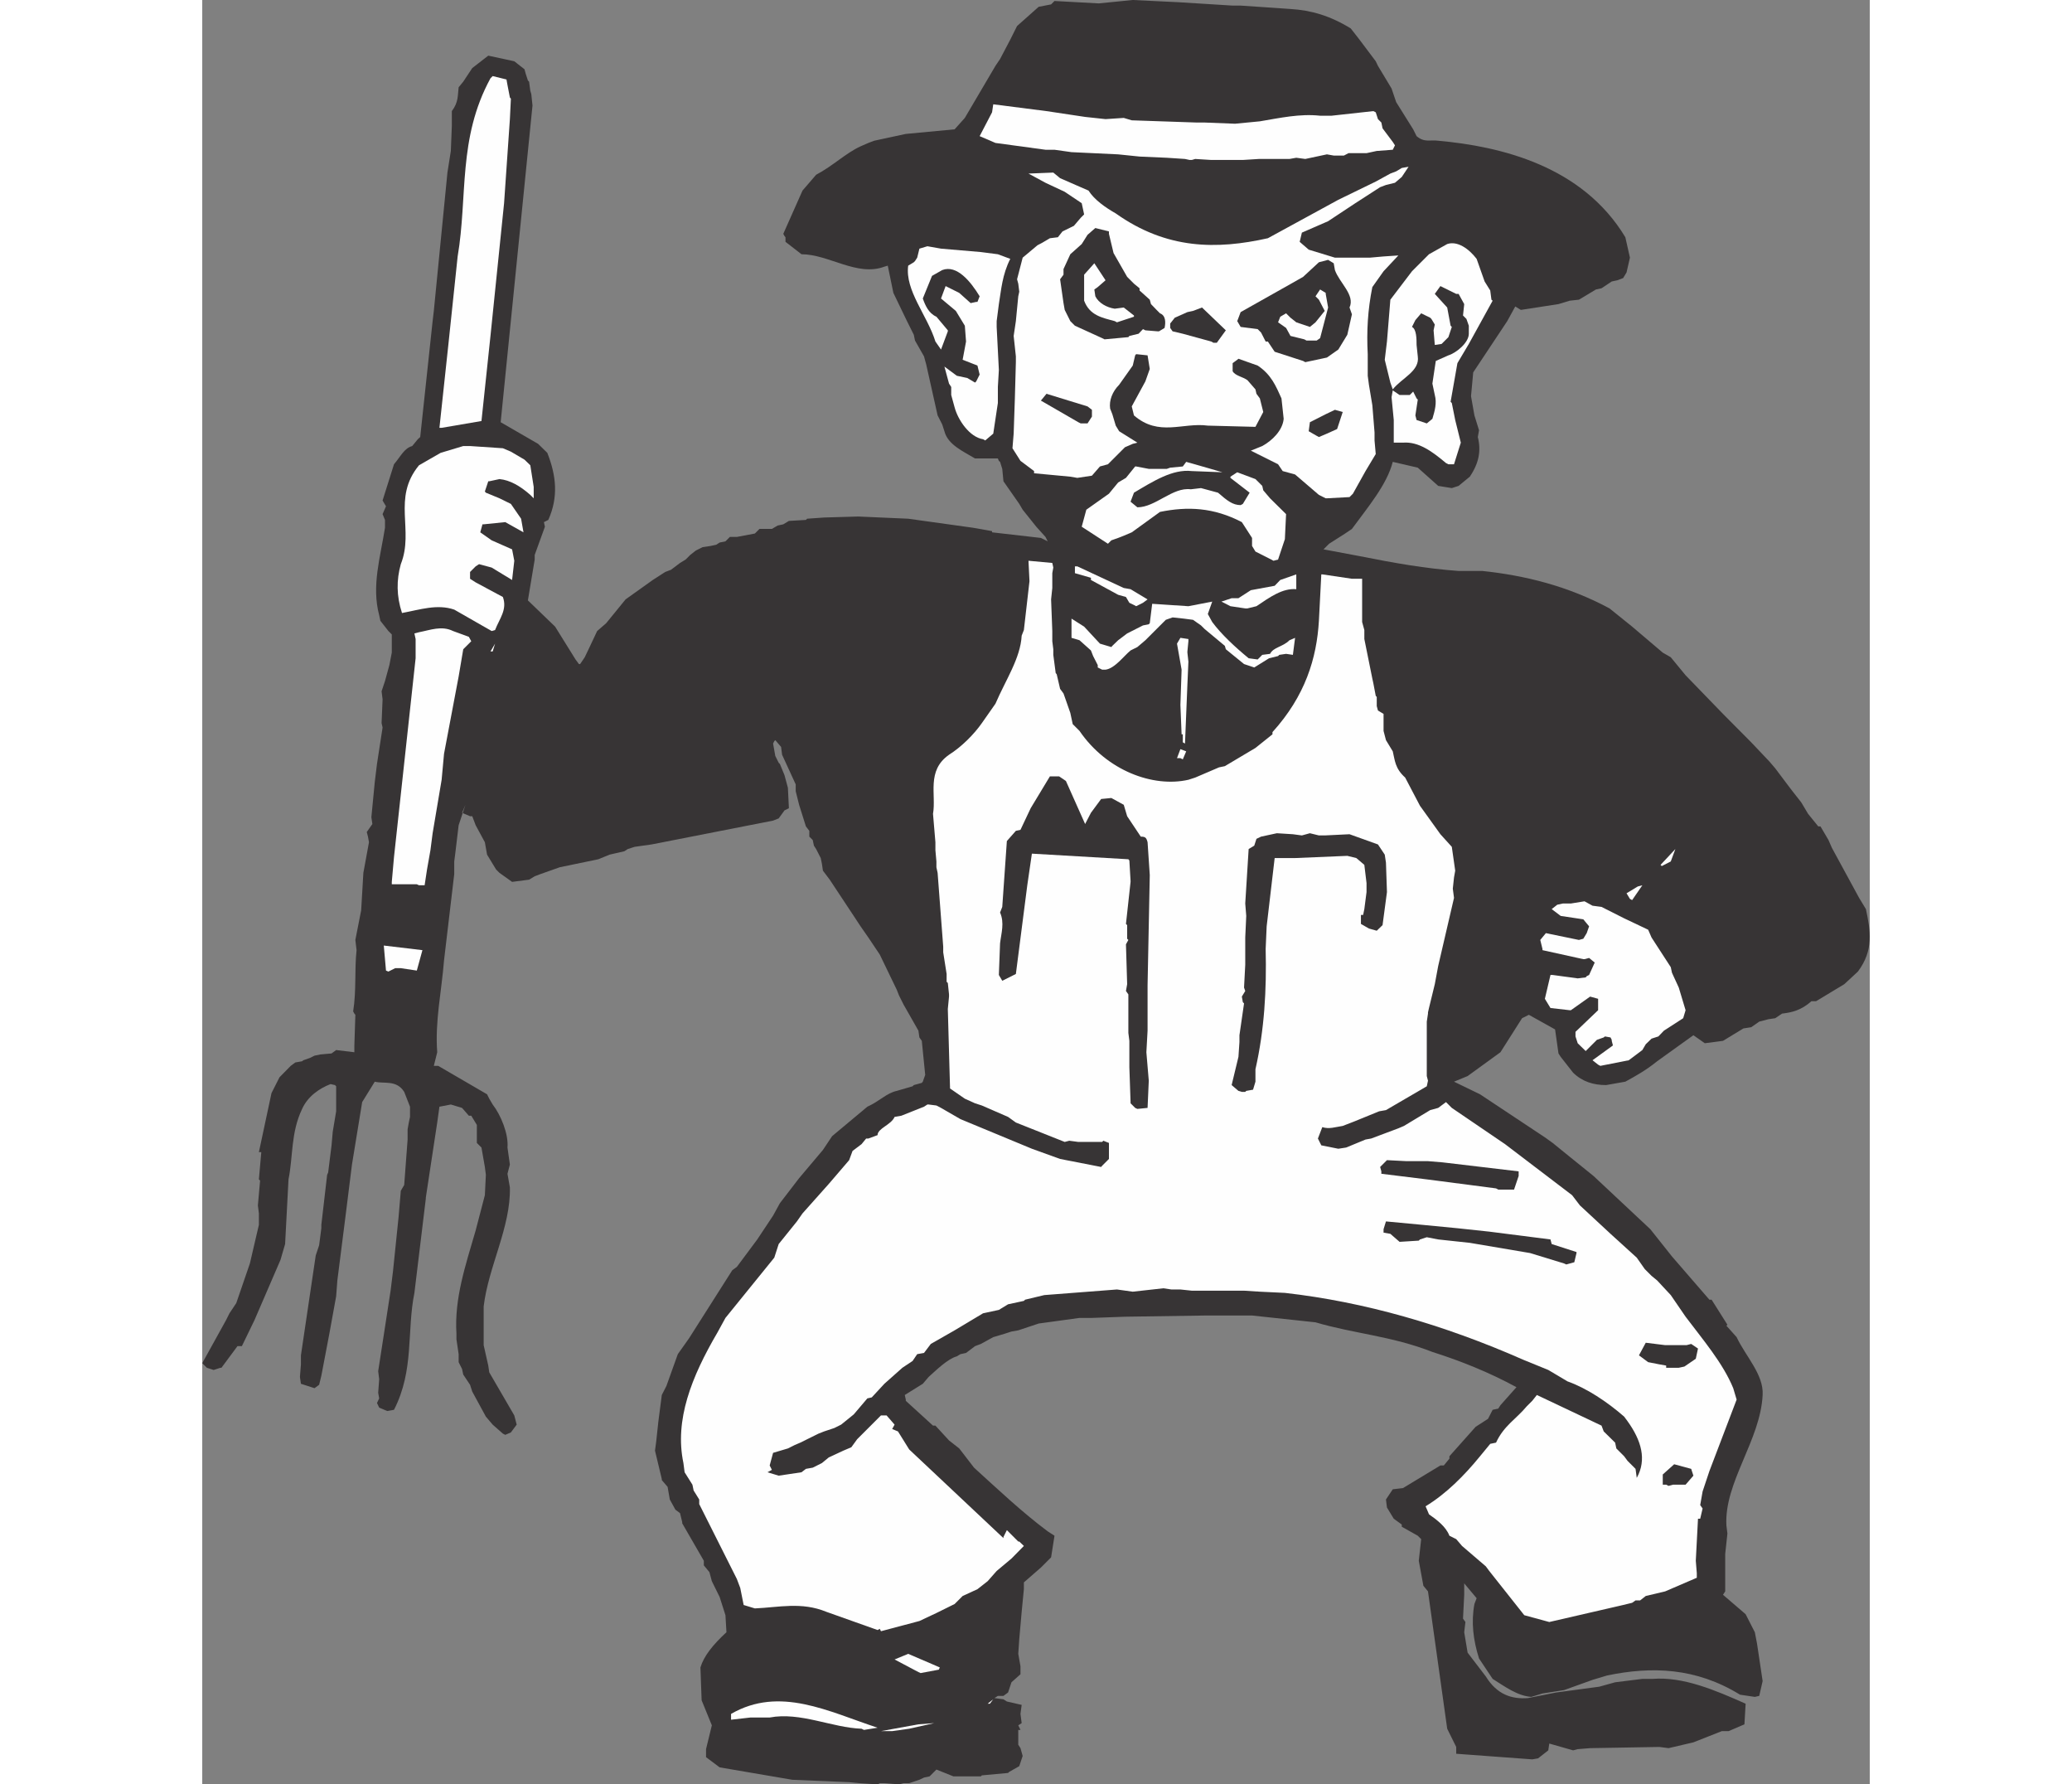 <?xml version="1.0" encoding="UTF-8"?>
<!DOCTYPE svg PUBLIC "-//W3C//DTD SVG 1.1//EN" "http://www.w3.org/Graphics/SVG/1.1/DTD/svg11.dtd">
<!-- Creator: CorelDRAW -->
<svg xmlns="http://www.w3.org/2000/svg" xml:space="preserve" width="7.848in" height="6.757in" version="1.1" style="shape-rendering:geometricPrecision; text-rendering:geometricPrecision; image-rendering:optimizeQuality; fill-rule:evenodd; clip-rule:evenodd"
viewBox="0 0 7847.73 8395.85"
 xmlns:xlink="http://www.w3.org/1999/xlink"
 xmlns:xodm="http://www.corel.com/coreldraw/odm/2003">
 <rect x="0" y="0" width="7847.73" height="8395.85" fill="#808080" stroke="none"/>
 <defs>
  <style type="text/css">
   <![CDATA[
    .fil1 {fill:#FEFEFE}
    .fil0 {fill:#373435}
   ]]>
  </style>
 </defs>
 <g id="Layer_x0020__x0028_Black_x0020_and_x0020_White_x0029_">
  <g id="_2008736413888">
   <path class="fil0" d="M3178.23 8395.85l-85.72 -5.65 -48.04 -4.71 -267.52 -11.3 -341.94 -58.4 -64.05 -48.04c0,-10.36 0,-10.36 0,-10.36l0 -27.32 27.32 -112.1 -48.04 -117.75 -5.65 -154.49c16.01,-53.69 58.4,-106.44 122.46,-165.79l-4.71 -80.07 -27.32 -85.72 -36.74 -74.42 -11.3 -42.39 -26.38 -32.03 0 -21.67 -101.73 -176.15c0,-5.65 0,-5.65 0,-5.65l-10.36 -42.39 -21.66 -16.02 -26.38 -48.04 -10.36 -59.34 -27.32 -32.03c0,-4.71 0,-4.71 0,-4.71l-10.36 -43.33 -21.67 -90.43 5.65 -42.39 10.36 -96.08 16.02 -123.4 21.67 -42.39 53.69 -149.78 52.75 -74.42 203.47 -320.27 21.67 -16.01 96.08 -129.05 74.42 -112.09 32.03 -58.4 90.43 -117.75 112.1 -132.82 43.33 -65 165.79 -138.47c58.4,-26.38 90.43,-64.05 138.47,-74.42l74.42 -21.67c5.65,-5.65 5.65,-5.65 5.65,-5.65l37.68 -10.36c4.71,-5.65 4.71,-5.65 4.71,-5.65l11.3 -32.03 -16.01 -160.14 -11.3 -16.01 -4.71 -32.03 -69.71 -122.46 -21.67 -43.33 -10.36 -26.38 -80.07 -165.79 -53.69 -80.07 -36.74 -52.75 -21.67 -32.97 -123.4 -186.51 -32.03 -42.39 -4.71 -32.03 -5.65 -27.32 -21.67 -42.39 -10.36 -16.02 -5.65 -26.37 -16.01 -16.02 0 -27.32 -16.01 -20.72 -32.03 -101.73 -16.01 -64.05 0 -32.03 -64.05 -139.41 -4.71 -36.74 -27.32 -32.03c-4.71,4.71 -4.71,4.71 -4.71,4.71 -5.65,11.31 -5.65,11.31 -5.65,11.31l10.36 58.4 16.01 32.03c5.65,5.65 5.65,5.65 5.65,5.65l21.66 52.75 16.02 59.34 4.71 96.08 -20.73 10.36 -27.32 37.68 -26.38 10.36 -571.78 112.1 -80.07 11.3 -32.03 10.36 -16.01 10.36 -69.7 16.01 -52.75 21.67 -181.8 37.68 -90.43 32.03 -27.32 10.36 -26.38 16.02 -80.07 10.36 -59.34 -42.39 -16.01 -16.01 -42.39 -69.7 -10.36 -58.4 -43.33 -80.07 -16.01 -42.39c-10.36,0 -10.36,0 -10.36,0l-37.68 -16.01 16.02 -37.68 -32.03 96.08 -16.01 133.76 -4.71 36.74 0 59.34 -48.04 405.99c-11.3,144.12 -43.33,288.25 -32.03,432.37l-16.01 64.05 20.72 0 229.84 133.76 10.36 20.73 16.01 27.32c37.68,48.04 75.36,138.47 69.71,202.52l11.3 80.07 -11.3 43.33 11.3 64.05c4.71,186.51 -101.73,373.97 -123.4,560.48l0 181.8 21.67 96.08 4.71 32.03 117.75 202.52 11.31 43.33 -27.32 36.74 -26.38 11.3c-11.3,-5.65 -11.3,-5.65 -11.3,-5.65l-48.04 -42.39 -32.03 -37.68 -64.05 -117.75 -10.36 -32.03 -32.03 -48.04 -5.65 -26.37 -16.01 -32.03 0 -37.68 -10.36 -69.71 0 -26.37c-10.36,-165.79 42.39,-320.27 90.43,-486.06l43.33 -165.79 4.71 -96.08 -4.71 -36.74 -16.01 -91.37 -21.67 -21.67 0 -84.78 -26.38 -43.33c-11.3,0 -11.3,0 -11.3,0l-32.03 -36.74 -52.75 -16.01 -53.69 10.36 -10.36 74.42 -53.69 353.24c0,4.71 0,4.71 0,4.71l-53.69 443.67c-36.74,181.8 0,362.66 -96.08,550.11l-32.03 5.65 -37.68 -16.01 -10.36 -21.67 10.36 -21.67 -4.71 -26.38 4.71 -64.05 -4.71 -37.68 26.37 -170.5 32.03 -208.18 11.3 -91.37 26.38 -256.22 10.36 -122.46 16.02 -27.32 16.01 -213.83 0 -36.74c0,-11.3 0,-11.3 0,-11.3l5.65 -32.03 5.65 -26.38 0 -48.04 -27.32 -69.71c-36.74,-58.4 -96.08,-36.74 -138.47,-48.04l-59.34 96.08 -48.04 293.9 -32.03 256.22 -36.74 289.19 -5.65 74.42 -32.03 176.15 -37.68 197.81 -10.36 42.39 -21.67 16.01 -64.05 -20.72 -4.71 -32.03 4.71 -59.34 0 -42.39 69.71 -470.05 16.01 -48.04 10.36 -80.07 0 -16.01 27.32 -235.5 4.71 -10.36 16.01 -128.11 5.65 -64.05 16.01 -96.08 0 -117.75c-5.65,-5.65 -5.65,-5.65 -5.65,-5.65l-20.73 -4.71c-53.69,20.72 -107.38,58.4 -133.76,116.8 -53.69,112.1 -42.39,225.13 -64.05,331.58l-16.01 304.26 -21.67 74.42 -122.46 283.54 -59.34 122.46 -20.72 0 -75.36 101.73c-4.71,0 -4.71,0 -4.71,0l-32.03 10.36 -32.03 -10.36 -21.67 -21.67 112.09 -202.52 16.02 -32.03 32.03 -48.04 64.05 -186.51 42.39 -181.8 0 -53.69 -4.71 -37.68 10.36 -116.8c-5.65,-5.65 -5.65,-5.65 -5.65,-5.65l11.3 -128.11c-11.3,0 -11.3,0 -11.3,0l59.34 -277.88 37.68 -74.42 52.75 -53.69 21.67 -16.01 32.03 -5.65c5.65,-4.71 5.65,-4.71 5.65,-4.71l32.03 -11.3 20.72 -10.36 27.32 -5.65 52.75 -4.71 21.67 -16.01 85.72 10.36 0 -32.03 4.71 -144.12c-4.71,-5.65 -4.71,-5.65 -4.71,-5.65 -5.65,-10.36 -5.65,-10.36 -5.65,-10.36 16.02,-101.73 5.65,-192.16 16.02,-288.25l-5.65 -48.04 27.32 -139.41 10.36 -176.15 26.38 -144.12 -4.71 -26.38 -5.65 -21.66 26.38 -37.68 -4.71 -32.03 16.01 -165.79 10.36 -84.78 26.38 -171.44 -4.71 -20.73 4.71 -112.09 -4.71 -37.68 16.01 -48.04 20.72 -75.36 11.3 -58.4 0 -85.72 -16.01 -16.01 -37.68 -48.04 -5.65 -26.38c-36.74,-138.47 5.65,-272.23 27.32,-411.64l0 -36.74 -11.3 -27.32 16.01 -36.74 -16.01 -27.32 53.69 -170.5c32.03,-37.68 48.04,-75.36 85.72,-85.72l26.38 -32.03 11.3 -10.36 58.4 -545.4 5.65 -48.04 64.05 -650.91 16.01 -101.73 4.71 -117.75 0 -69.7c32.03,-42.39 27.32,-74.42 32.03,-112.1l21.67 -26.37 42.39 -64.05 75.36 -58.4 122.46 26.38 48.04 37.68 5.65 20.72 10.36 32.03c5.65,5.65 5.65,5.65 5.65,5.65l5.65 42.39 4.71 16.01 5.65 53.69 -149.77 1490.21 176.15 101.73 43.33 42.39c42.39,107.39 52.75,208.18 4.71,315.56l-20.72 10.36 4.71 21.66 -48.04 132.82 0 21.67 -32.03 192.16 128.11 123.4 96.08 154.48 16.02 21.67c5.65,0 5.65,0 5.65,0l21.67 -32.03 20.72 -43.33 37.68 -80.07 42.39 -36.74 91.37 -112.09 128.11 -91.37 58.4 -37.68 27.32 -10.36 42.39 -32.03 26.38 -16.01 21.67 -21.67 26.38 -20.72 32.03 -16.01 37.68 -5.65 26.38 -5.65 16.01 -10.36 27.32 -5.65 20.72 -20.72 32.97 0 84.78 -16.01 21.67 -21.67 58.4 0 27.32 -16.01 26.38 -5.65 26.38 -16.01 80.07 -4.71c5.65,-5.65 5.65,-5.65 5.65,-5.65l80.07 -5.65 160.14 -4.71 235.49 10.36 304.26 42.39 90.43 16.02 0 5.65 229.84 26.38 32.03 16.01 -10.36 -20.72 -43.33 -48.04 -64.05 -80.07 -16.01 -27.32 -74.42 -106.44 -5.65 -58.4 -10.36 -32.97c-5.65,-4.71 -5.65,-4.71 -5.65,-4.71 -4.71,-11.31 -4.71,-11.31 -4.71,-11.31l-107.39 0c-52.75,-32.03 -128.11,-64.05 -144.12,-128.11l-10.36 -32.03 -21.67 -42.39 -53.69 -240.2 -10.36 -37.68 -42.39 -74.42 -5.65 -27.32 -16.01 -32.03 -16.02 -32.03 -64.05 -132.82 -26.38 -128.11 -16.01 4.71c-128.11,48.04 -261.87,-58.4 -389.98,-58.4l-75.36 -58.4 0 -21.67c-4.71,-5.65 -4.71,-5.65 -4.71,-5.65 -5.65,-10.36 -5.65,-10.36 -5.65,-10.36l90.43 -203.47 64.05 -74.42c80.07,-42.39 139.41,-101.73 209.12,-133.76l36.74 -16.01 27.32 -10.36 148.83 -32.03 229.84 -21.67 48.04 -53.69 144.12 -244.91 21.67 -32.03 48.04 -91.37 32.03 -64.05 101.73 -90.43 58.4 -11.31 16.02 -16.01 208.18 11.3 160.14 -16.01 213.83 10.36 256.22 16.01 37.68 0 154.49 10.36 80.07 5.65c97.02,5.65 187.45,32.03 283.54,91.37l37.68 48.04 80.07 106.44 10.36 21.67 64.05 106.44 21.67 64.05 80.07 128.11 16.02 32.03c37.68,32.03 64.05,16.01 101.73,21.67 292.96,26.38 678.22,117.75 880.75,454.03l21.67 96.08 -16.01 69.71 -16.02 26.38 -27.32 10.36 -26.38 5.65 -48.04 32.03 -26.37 5.65 -80.07 48.04 -43.33 4.71 -52.75 16.02 -177.09 27.32 -26.38 -16.01 -37.68 68.76 -160.14 241.15 -10.36 112.09 16.01 90.43 21.67 69.71 -5.65 32.03c16.01,64.05 5.65,122.46 -37.68,186.51l-52.75 43.33 -32.03 10.36 -64.05 -10.36 -96.08 -85.72 -117.75 -27.32c-27.32,107.39 -117.75,213.83 -192.16,315.56l-32.03 21.67 -75.36 48.04 -26.38 26.37 170.5 32.03c160.14,32.03 309.91,58.4 465.34,69.7l42.39 0 69.71 0c196.87,20.73 400.34,69.71 598.15,176.15l106.44 85.72 37.68 32.03 106.44 90.43 37.68 21.67 69.71 84.78 176.15 181.8 132.82 133.76 85.72 90.43 27.32 32.03 68.76 91.37 16.01 20.72 37.68 48.04 32.03 53.69 48.04 59.34c10.36,0 10.36,0 10.36,0l37.68 64.05 16.02 36.74 128.11 235.49 32.03 52.75c21.67,101.73 37.68,193.1 -37.68,293.9l-64.05 59.34 -132.82 80.07 -21.67 0c-48.04,42.39 -90.43,52.75 -138.47,58.4l-32.03 21.67 -32.03 4.71 -43.33 11.3 -37.68 26.38 -36.74 5.65 -96.08 58.4 -85.72 11.3 -53.69 -37.68 -170.5 122.46c-53.69,43.33 -101.73,69.71 -149.78,96.08l-90.43 16.01c-59.34,0 -112.09,-16.01 -155.43,-58.4l-58.4 -74.42 -10.36 -16.01 -16.01 -113.04 -123.4 -68.76 -32.03 16.01 -101.73 160.14 -154.49 112.1 -64.05 26.38 122.46 59.34 305.2 202.53 36.74 26.37 80.07 65 112.09 90.43 267.52 250.57 101.73 128.11 176.15 203.47c10.36,0 10.36,0 10.36,0l74.42 117.75 -4.71 4.71 48.04 53.69c42.39,90.43 128.11,176.15 122.46,272.23 -10.36,213.83 -181.8,411.64 -170.5,614.17l4.71 37.68 -10.36 96.08 0 176.15 -10.36 16.01 106.44 91.37 43.33 84.78 10.36 53.69 26.37 176.15 -16.01 69.71 -20.72 4.71 -69.7 -10.36c-208.18,-128.11 -416.35,-133.76 -625.47,-90.43l-68.76 20.72 -133.76 48.04 -101.73 16.01 -52.75 16.02c-64.99,-4.71 -123.4,-48.04 -181.8,-84.78l-64.05 -96.08c-27.32,-85.72 -37.68,-171.44 -21.67,-256.22l10.36 -27.32 -58.4 -69.7 0 27.32 0 26.38 -5.65 112.09 11.3 16.02 -5.65 48.04 16.01 96.08 85.72 112.09c52.75,85.72 122.46,107.39 197.81,101.73l132.82 -26.38 203.47 -27.32 74.42 -20.72 128.11 -16.01 48.04 0c144.12,-11.31 293.9,52.75 438.02,116.8l-5.65 97.02 -74.42 32.03 -32.03 0 -133.76 52.75 -116.8 27.32 -43.33 -5.65 -325.92 5.65 -58.4 4.71 -21.67 5.65 -112.1 -32.03 -4.71 32.03 -48.04 37.68 -27.32 4.71 -357.95 -26.38 0 -32.03 -42.39 -85.72 -90.43 -646.2 -21.67 -26.38 -21.67 -117.75 11.31 -101.73 -16.02 -16.02 -75.36 -42.39c0,-10.36 0,-10.36 0,-10.36l-37.68 -27.32 -32.03 -52.75 -4.71 -37.68 32.03 -48.04 48.04 -5.65 176.15 -106.44 16.01 0 26.38 -32.03c0,-11.3 0,-11.3 0,-11.3l123.4 -138.47 58.4 -37.68 21.67 -42.39 26.38 -5.65 10.36 -16.02 75.36 -84.78c-128.11,-69.7 -261.87,-123.4 -395.63,-165.79 -192.16,-75.36 -368.31,-85.72 -550.11,-139.41l-298.61 -32.03 -219.48 0 -378.68 5.65 -155.43 5.65 -58.4 0 -192.16 26.38 -96.08 32.03 -32.03 5.65 -32.03 10.36 -53.69 16.01 -58.4 32.03 -27.32 10.36 -42.39 32.03 -26.38 5.65 -16.96 10.36c-42.39,11.3 -96.08,64.05 -132.82,97.02l-27.32 32.03 -84.78 52.75 4.71 21.67c0,5.65 0,5.65 0,5.65l128.11 116.81c11.3,0 11.3,0 11.3,0l64.05 69.7 48.04 37.68 69.71 90.43c112.1,101.73 224.19,208.18 346.64,299.55l32.03 20.72 -16.02 101.73 -48.04 48.04 -80.07 69.71 0 32.03 -10.36 106.44 -11.3 128.11 -4.71 69.7 10.36 58.4 0 37.68 -42.39 37.68 -16.01 48.04 -21.67 16.02 -26.37 0 -16.02 10.36 42.39 5.65 16.02 10.36 69.7 16.02 -5.65 42.39 5.65 43.33 -16.01 10.36 10.36 21.67c-10.36,0 -10.36,0 -10.36,0l0 69.7 10.36 16.02 10.36 36.74 -16.01 48.04 -48.04 27.32c-4.71,4.71 -4.71,4.71 -4.71,4.71l-123.4 11.3c-4.71,4.71 -4.71,4.71 -4.71,4.71l-37.68 0 -91.37 0 -80.07 -32.03 -32.03 32.03 -26.37 5.65 -21.67 10.36 -48.04 16.01 -26.38 0 -21.67 5.65 -68.76 -5.65 -21.67 0 -10.36 5.65z"/>
   <polygon class="fil1" points="3210.26,8145.28 3194.25,8145.28 3370.4,8113.25 3444.81,8107.6 3327.07,8133.98 3247,8145.28 3220.62,8145.28 "/>
   <path class="fil1" d="M3102.88 8133.98c-138.47,-4.71 -288.25,-80.07 -432.37,-52.75l-42.39 0 -48.04 0 -91.37 10.36 0 -27.32c229.84,-132.82 459.68,-10.36 689.53,64.99l-64.05 10.36 -11.3 -5.65z"/>
   <polygon class="fil1" points="3696.32,8016.23 3722.7,7995.51 3706.68,8016.23 "/>
   <path class="fil1" d="M3370.4 7867.4l-112.1 -59.34 64.05 -26.38 112.1 48.04 36.74 16.01c-4.71,10.36 -4.71,10.36 -4.71,10.36l-85.72 16.01 -10.36 -4.71z"/>
   <path class="fil1" d="M3178.23 7669.58l-241.15 -85.72c-116.8,-48.04 -224.19,-20.72 -336.29,-16.01l-52.75 -16.01 -16.01 -80.07 -16.02 -42.39 -177.09 -352.3 0 -21.67 -26.38 -42.39 -5.65 -27.32 -36.74 -58.4 -5.65 -43.33c-42.39,-202.52 37.68,-405.05 160.14,-614.17l37.68 -68.76 229.84 -283.54 20.72 -64.05 85.72 -106.44 26.37 -37.68 123.4 -138.47 96.08 -112.1 16.01 -43.33 42.39 -32.03 21.67 -26.38c10.36,0 10.36,0 10.36,0l43.33 -16.01c0,-32.03 64.05,-48.04 80.07,-85.72l32.03 -5.65 106.44 -42.39 16.01 -10.36c5.65,0 5.65,0 5.65,0l36.74 4.71 21.67 11.3 91.37 52.75 336.28 139.41 132.82 48.04 193.11 37.68c4.71,-5.65 4.71,-5.65 4.71,-5.65l32.03 -32.03 0 -21.67 0 -53.69 -26.38 -10.36c-5.65,5.65 -5.65,5.65 -5.65,5.65l-112.1 0 -42.39 -5.65 -21.67 5.65 -229.84 -91.37 -36.74 -26.38 -123.4 -53.69 -32.03 -10.36 -48.04 -21.66 -69.7 -48.04c0,-4.71 0,-4.71 0,-4.71l-10.36 -369.26 5.65 -58.4 0 -10.36 -5.65 -53.69c-5.65,-5.65 -5.65,-5.65 -5.65,-5.65l0 -36.74 -16.01 -101.73 0 -26.38 -26.38 -347.59 -5.65 -26.38 0 -27.31 -4.71 -52.75 0 -37.68 -11.3 -133.76c16.01,-90.43 -32.03,-202.52 75.36,-277.89 58.4,-36.74 117.75,-96.08 154.48,-148.83l64.05 -91.37c48.04,-112.1 117.74,-213.83 123.4,-320.27l10.36 -26.38 26.37 -229.84 -4.71 -96.08 112.09 10.36 4.71 21.67 -4.71 26.38 0 69.7 -5.65 53.69 5.65 148.83 0 48.04 4.71 37.68 0 26.38 11.3 85.72c4.71,5.65 4.71,5.65 4.71,5.65l16.01 68.76 16.02 21.67 11.3 32.03 20.72 59.34 11.3 52.75 32.03 32.03c128.11,187.45 346.65,267.52 512.44,229.84l32.03 -10.36 112.1 -48.04 27.32 -5.65 144.12 -85.72 80.07 -64.05c0,-10.36 0,-10.36 0,-10.36 154.48,-170.5 208.18,-347.59 218.54,-523.74l11.3 -218.54c4.71,0 4.71,0 4.71,0l139.41 20.72 48.04 0 0 203.47 10.36 37.68 0 42.39 37.68 186.51 4.71 21.67 11.3 59.34c4.71,4.71 4.71,4.71 4.71,4.71l0 43.33 5.65 20.72 26.37 16.02 0 80.07 11.31 43.33 32.03 52.75c10.36,43.33 10.36,80.07 58.4,123.4l69.71 132.82 96.08 133.76 53.69 59.34 16.01 112.09 -5.65 32.03 -5.65 52.75 5.65 43.33 -74.42 320.27 -16.02 85.72 -27.32 112.09 -4.71 20.72c0,5.65 0,5.65 0,5.65l-5.65 37.68 0 32.03 0 48.04 0 144.12 0 32.03 5.65 21.67 -5.65 26.37 -192.16 112.1 -32.03 5.65 -117.75 48.04 -53.69 20.72c-36.74,5.65 -64.05,16.02 -96.08,5.65l-20.72 53.69 16.01 32.03 80.07 16.01 36.74 -5.65 91.37 -37.68 26.38 -4.71 128.11 -48.04 26.38 -11.31 123.4 -74.42 37.68 -10.36 36.74 -27.32 27.32 27.32 250.56 170.5 315.56 240.2 36.74 48.04 144.12 133.76 123.4 112.09 37.68 53.69 32.03 32.03 26.38 21.67 64.05 68.76 69.71 101.73c80.07,106.44 176.15,218.54 224.19,336.28l16.01 53.69 -128.11 336.28 -32.03 96.08 -11.3 64.05 11.3 16.02 -11.3 48.04 -10.36 0 -10.36 197.82 4.71 58.4 0 21.67 -148.83 64.05 -91.37 21.67 -26.38 20.72 -21.66 0 -16.02 11.3 -42.39 10.36 -347.59 80.07 -117.75 -32.03 -164.85 -208.18 -16.01 -21.67 -112.1 -96.08 -27.32 -32.03 -32.03 -16.02c-16.01,-42.39 -58.4,-74.42 -96.08,-100.79 -4.71,-11.3 -4.71,-11.3 -4.71,-11.3l-11.3 -26.38c96.08,-58.4 181.8,-144.12 256.22,-235.49l48.04 -58.4 27.32 -5.65c36.74,-80.07 96.08,-112.1 144.12,-170.5l26.38 -26.38 21.67 -27.32 304.26 144.12 10.36 27.32 53.69 52.75 5.65 27.32 36.74 36.74 16.01 21.67 37.68 37.68 5.65 42.39c48.04,-85.72 21.67,-176.15 -43.33,-266.58l-16.01 -21.67c-80.07,-69.71 -176.15,-133.76 -266.58,-165.79l-90.43 -53.69 -117.75 -48.04c-373.97,-164.85 -747.93,-272.23 -1121.89,-314.62l-117.75 -5.65 -74.42 -4.71 -128.11 0 -117.75 0 -53.69 -5.65 -42.39 0 -37.68 -5.65 -144.12 16.01 -74.42 -10.36 -341.94 26.38 -90.43 21.66c-5.65,5.65 -5.65,5.65 -5.65,5.65l-74.42 16.01 -43.33 26.38 -74.42 16.01 -133.76 80.07 -112.1 64.05 -32.03 42.39 -32.03 5.65 -21.67 32.03 -48.04 32.03 -84.78 75.36 -59.34 64.05 -20.73 4.71 -64.05 75.36 -59.34 48.04 -32.03 16.01 -48.04 16.01 -26.37 10.36 -85.72 42.39 -26.38 11.3 -32.03 16.01 -69.71 20.72 -16.01 59.34 10.36 20.73 -20.72 11.3 52.75 16.01 107.39 -16.01 20.72 -16.01 32.03 -5.65 43.33 -21.67 32.03 -26.38 68.76 -32.03 37.68 -16.01 27.32 -37.68 112.09 -112.1 26.38 0 37.68 43.33 -11.3 20.72 27.32 11.3 52.75 84.78 443.67 417.3c0,-5.65 0,-5.65 0,-5.65l16.02 -32.03 53.69 53.69c4.71,0 4.71,0 4.71,0l21.67 20.72 -58.4 59.34 -69.7 58.4 -42.39 48.04 -48.04 37.68 -69.7 32.03 -37.68 37.68 -85.72 42.39 -80.07 37.68 -180.86 48.04 -5.65 -11.3 -10.36 5.65z"/>
   <path class="fil0" d="M6889.63 6985.71l-16.02 0 0 -48.04 53.69 -48.04 80.07 21.67 10.36 32.03 -36.74 42.39c-5.65,0 -5.65,0 -5.65,0l-53.69 0 -20.72 5.65 -11.3 -5.65z"/>
   <path class="fil0" d="M6937.66 6435.59l-48.04 0c0,-10.36 0,-10.36 0,-10.36l-32.03 -5.65 -52.75 -10.36 -43.33 -32.03 32.03 -59.34 91.37 11.3 100.79 0 21.67 -5.65 32.03 21.67 -10.36 48.04 -53.69 36.74 -26.37 5.65 -11.31 0z"/>
   <path class="fil0" d="M6409.22 5944.82l-160.14 -48.98 -283.54 -48.04 -148.83 -16.02 -53.69 -10.36 -32.03 10.36c-5.65,5.65 -5.65,5.65 -5.65,5.65l-90.43 5.65 -43.33 -37.68 -32.03 -5.65 0 -16.01 11.31 -36.74 170.5 16.02 165.79 16.01 149.78 16.01 288.25 36.74 5.65 21.67 116.8 37.68c0,4.71 0,4.71 0,4.71l-10.36 43.33 -37.68 10.36 -10.36 -4.71z"/>
   <path class="fil0" d="M6088.94 5591.58l-325.92 -42.39 -213.83 -26.38c0,-11.3 0,-11.3 0,-11.3l-5.65 -20.72 32.03 -32.03 91.37 4.71 37.68 0 64.05 0 68.76 5.65 357.95 42.39 0 21.67 -21.67 64.05 -74.42 0 -10.36 -5.65z"/>
   <path class="fil0" d="M4390.56 5212.9l-21.67 -21.67c0,-5.65 0,-5.65 0,-5.65l-5.65 -164.85 0 -123.4 -4.71 -37.68 0 -84.78 0 -96.08 -11.31 -16.01 5.65 -32.03 -5.65 -187.45 11.31 -20.72c-5.65,-5.65 -5.65,-5.65 -5.65,-5.65l0 -64.05c-5.65,-5.65 -5.65,-5.65 -5.65,-5.65l21.67 -197.82c0,-4.71 0,-4.71 0,-4.71l-5.65 -96.08c-4.71,-5.65 -4.71,-5.65 -4.71,-5.65l-454.03 -26.37 -21.67 148.83 -53.69 417.3 -64.05 32.03 -16.02 -27.32 5.65 -148.83c5.65,-48.04 21.67,-96.08 0,-145.07l10.36 -26.37 21.67 -309.91 42.39 -48.04 21.66 -4.71 48.04 -101.73 90.43 -149.78 43.33 0 32.03 21.67 90.43 202.52 27.32 -52.75 48.04 -65 48.04 -4.71 58.4 32.03 16.01 53.69 64.05 96.08c21.67,0 26.38,4.71 32.03,26.38l10.36 154.48 -10.36 518.09 0 37.68 0 176.15 -5.65 101.73 11.3 133.76 -5.65 128.11 -48.04 4.71 -10.36 -4.71z"/>
   <path class="fil0" d="M4892.63 5137.55l-16.02 -4.71 -32.03 -27.32 32.03 -132.82 4.71 -69.71 0 -32.03 21.67 -149.78c-5.65,-5.65 -5.65,-5.65 -5.65,-5.65l-4.71 -26.38 16.01 -26.38 -5.65 -16.01 5.65 -107.39 0 -26.38 0 -101.73 4.71 -101.73 -4.71 -58.4 16.01 -256.21 26.38 -16.02 10.36 -32.03 21.67 -10.36 74.42 -16.01 75.36 4.71 42.39 5.65 37.68 -10.36 42.39 10.36 27.32 0 116.8 -5.65 133.76 48.04 32.03 48.04 5.65 37.68 4.71 138.47 -20.73 155.43 -27.32 26.38 -36.74 -10.36 -37.68 -21.67 0 -42.39c10.36,0 10.36,0 10.36,0l5.65 -27.32 10.36 -80.07 0 -42.39 -10.36 -85.72 -37.68 -32.03 -42.39 -10.36 -245.86 10.36 -96.08 0 -37.68 321.21 -4.71 106.44c4.71,192.16 -5.65,378.67 -48.04,566.13l0 58.4 -11.31 37.68 -32.03 5.65c-4.71,4.71 -4.71,4.71 -4.71,4.71l-16.01 0z"/>
   <path class="fil1" d="M6569.35 5009.44l-26.38 -20.72 96.08 -69.7 -5.65 -21.67c0,-4.71 0,-4.71 0,-4.71 -5.65,-11.3 -5.65,-11.3 -5.65,-11.3l-26.37 -4.71c-5.65,4.71 -5.65,4.71 -5.65,4.71l-32.03 11.3 -52.75 52.75 -37.68 -36.74 -10.36 -32.03 0 -21.67 106.44 -101.73 0 -53.69 -37.68 -10.36 -90.43 64.05c-5.65,0 -5.65,0 -5.65,0l-90.43 -10.36 -26.38 -43.33 26.38 -112.09c10.36,0 10.36,0 10.36,0l117.75 16.01 37.68 -4.71c4.71,-5.65 4.71,-5.65 4.71,-5.65 11.3,-5.65 11.3,-5.65 11.3,-5.65l26.38 -58.4 -26.38 -21.67 -21.67 5.65c-5.65,0 -5.65,0 -5.65,0l-192.16 -42.39c0,-5.65 0,-5.65 0,-5.65l-10.36 -42.39 26.38 -32.03 155.43 32.03 20.73 -5.65 16.01 -26.38 11.3 -32.03 -27.32 -32.97 -106.44 -16.01 -42.39 -32.03 26.37 -20.72 26.38 -5.65 37.68 0 64.05 -10.36 37.68 20.72 42.39 5.65 106.44 53.69 113.04 53.69 16.01 36.74 90.43 139.41 5.65 26.37 32.03 69.71 32.03 106.44 -11.3 37.68 -90.43 58.4 -26.38 27.32 -32.03 10.36 -27.32 26.38 -16.01 27.32 -64.05 48.04 -133.76 26.38 -10.36 -5.65z"/>
   <path class="fil1" d="M864.74 4566.71c0,0 0,0 0,0l-10.36 -117.75 181.8 21.66 -26.37 96.08 -75.36 -11.31 -26.37 0 -32.03 16.02 -11.3 -4.71z"/>
   <polygon class="fil1" points="6719.13,4229.48 6703.11,4203.1 6755.86,4171.08 6777.53,4165.42 6729.49,4235.13 "/>
   <path class="fil1" d="M1009.8 4160.72l-117.75 0c0,-11.31 0,-11.31 0,-11.31l10.36 -116.8 101.73 -935.39 0 -90.43 -5.65 -26.38 21.67 -5.65c53.69,-10.36 106.44,-32.03 160.14,-5.65l74.42 27.32 11.3 20.72 -37.68 37.68 -21.67 128.11 -68.76 363.6 -11.3 122.46 -42.39 251.51 -10.36 80.07 -16.02 90.43 -11.3 74.42 -26.38 0 -10.36 -4.71z"/>
   <polygon class="fil1" points="6863.25,4069.35 6932.95,3994.93 6911.29,4053.33 6868.9,4075 "/>
   <polygon class="fil1" points="4603.44,3567.27 4587.43,3567.27 4603.44,3524.88 4630.76,3535.24 4614.75,3572.92 "/>
   <path class="fil1" d="M4614.75 3492.85c0,0 0,0 0,0l0 -37.68c-5.65,0 -5.65,0 -5.65,0l-5.65 -138.47 5.65 -165.79 -21.67 -122.46 16.01 -27.32 37.68 5.65c0,10.36 0,10.36 0,10.36l-4.71 48.04c0,5.65 0,5.65 0,5.65l4.71 42.39 -4.71 107.38 -11.3 277.89 -10.36 -5.65z"/>
   <path class="fil1" d="M4235.13 3150.92l-20.72 -10.36c0,-11.3 0,-11.3 0,-11.3l-21.67 -42.39 -10.36 -26.38 -53.69 -48.04 -37.68 -11.3 0 -90.43 59.34 37.68 74.42 80.07 53.69 16.01c4.71,-5.65 4.71,-5.65 4.71,-5.65l27.32 -26.38 42.39 -32.03 74.42 -37.68 27.32 -5.65c4.71,-4.71 4.71,-4.71 4.71,-4.71l11.3 -91.37 170.5 11.3 112.1 -21.67 -20.73 58.4 20.73 37.68c43.33,58.4 107.38,117.75 171.44,170.5l42.39 5.65 21.67 -21.67 36.74 -4.71c16.02,-32.03 59.34,-32.03 91.37,-64.05l26.38 -11.3 -10.36 80.07 -32.03 -4.71 -32.03 4.71c-5.65,5.65 -5.65,5.65 -5.65,5.65l-42.39 10.36 -69.7 43.33 -48.04 -16.01 -85.72 -69.71 -4.71 -16.01 -96.08 -80.07 -16.01 -16.01 -37.68 -26.38 -43.33 -5.65 -52.75 -5.65 -32.03 11.3 -96.08 96.08 -37.68 32.03 -32.03 16.01c-32.03,26.38 -74.42,84.78 -117.75,90.43l-16.01 0z"/>
   <polygon class="fil1" points="1356.45,3065.2 1378.11,3028.46 1366.81,3065.2 "/>
   <path class="fil1" d="M1362.1 2969.12l-176.15 -100.79c-80.07,-27.32 -160.14,0 -245.86,16.02 -26.38,-80.07 -26.38,-155.43 -5.65,-229.84 64.05,-160.14 -42.39,-309.91 85.72,-465.34l101.73 -58.4 106.44 -32.03 32.03 0 154.48 10.36 37.68 16.01 64.05 37.68 27.32 26.38 16.01 101.73 0 53.69 -16.01 -16.01c-48.04,-42.39 -96.08,-69.71 -145.07,-74.42l-48.04 10.36c-4.71,0 -4.71,0 -4.71,0l-16.01 48.04c4.71,5.65 4.71,5.65 4.71,5.65l64.05 26.38 53.69 26.38 48.04 69.7 11.3 64.05 -85.72 -48.04 -101.73 10.36c-5.65,0 -5.65,0 -5.65,0l-10.36 37.68 53.69 37.68 96.08 42.39 10.36 53.69 -10.36 90.43 -96.08 -58.4 -59.34 -16.01 -16.02 10.36 -26.37 26.37 0 32.03 26.37 16.96 128.11 68.76c21.67,59.34 -16.01,101.73 -36.74,155.43l-16.01 4.71z"/>
   <path class="fil1" d="M4908.64 2862.67l-69.71 -10.36 -42.39 -21.67 48.04 -16.01 32.03 0 58.4 -37.68 112.09 -20.72 26.38 -27.32 75.36 -26.37 0 20.72 0 48.98c-64.05,-5.65 -123.4,36.74 -187.45,80.07l-42.39 10.36 -10.36 0z"/>
   <path class="fil1" d="M4384.9 2846.66l-21.66 -10.36 -16.02 -27.32 -36.74 -10.36 -128.11 -69.71c0,-10.36 0,-10.36 0,-10.36l-75.36 -21.67 0 -32.03c11.3,0 11.3,0 11.3,0l218.54 101.73 32.03 5.65 80.07 48.04 -21.67 16.01 -32.03 16.01 -10.36 -5.65z"/>
   <path class="fil1" d="M5031.1 2632.83l-74.42 -37.68 -16.02 -26.38 0 -37.68 -48.04 -74.42c-133.76,-69.71 -256.22,-74.42 -385.27,-48.04l-132.82 96.08 -37.68 16.01 -26.38 10.36 -32.03 11.3 -16.02 16.02 -123.4 -80.07 21.67 -80.07 106.44 -75.36 43.33 -52.75 36.74 -21.67 43.33 -53.69c4.71,0 4.71,0 4.71,0l59.34 11.31 84.78 0 16.01 -5.65 59.34 -5.65 16.01 -21.67 96.08 27.32 74.42 21.67 -144.12 -5.65c-90.43,-10.36 -181.8,48.04 -272.23,101.73l-16.01 42.39 32.03 26.38c85.72,0 165.79,-96.08 251.51,-84.78l48.04 -5.65 80.07 21.67c42.39,36.74 68.76,58.4 106.44,58.4 10.36,-5.65 10.36,-5.65 10.36,-5.65l32.03 -52.75 -90.43 -69.7c0,-5.65 0,-5.65 0,-5.65l32.03 -20.72 85.72 32.03 32.03 32.03 4.71 20.72 32.03 37.68 75.36 74.42 -5.65 117.75 -32.03 96.08 -21.66 5.65 -10.36 -5.65z"/>
   <path class="fil1" d="M5287.32 2344.58l-32.03 -16.01 -112.09 -96.08 -58.4 -16.01 -21.67 -32.03 -128.11 -64.05 53.69 -21.67c48.04,-26.38 96.08,-74.42 100.79,-128.11l-10.36 -96.08c-26.38,-58.4 -48.04,-112.1 -112.1,-154.49l-90.43 -32.03c-5.65,4.71 -5.65,4.71 -5.65,4.71l-21.67 16.01 0 37.68c11.3,21.67 48.04,26.38 69.7,42.39l37.68 43.33 4.71 20.72 16.02 21.67 16.01 64.05 -36.74 69.7c-5.65,0 -5.65,0 -5.65,0l-218.54 -5.65c-117.75,-16.01 -229.84,53.69 -347.59,-48.04l-10.36 -42.39 64.05 -117.75 20.72 -58.4 -10.36 -64.05 -53.69 -5.65c-4.71,5.65 -4.71,5.65 -4.71,5.65l-11.3 48.04 -64.05 90.43c-32.03,32.03 -48.04,74.42 -42.39,112.1l10.36 26.37 16.02 53.69 16.01 26.38 85.72 53.69 -21.67 5.65 -36.74 16.02 -32.03 32.03 -48.04 48.04 -37.68 10.36 -37.68 43.33 -68.76 10.36 -32.97 -5.65 -170.5 -16.01c0,-10.36 0,-10.36 0,-10.36l-64.05 -48.04 -37.68 -59.34 5.65 -68.76 5.65 -165.79 4.71 -170.5 0 -27.32 -10.36 -96.08 10.36 -69.7 11.3 -116.81 4.71 -21.67 -4.71 -37.68 -5.65 -20.72 26.37 -101.73 69.71 -58.4 21.66 -11.3 36.74 -21.67 37.68 -4.71 21.67 -27.32 53.69 -26.37 32.03 -37.68 16.01 -16.01 -11.31 -52.75 -80.07 -53.69 -90.43 -42.39 -80.07 -43.33 116.8 -4.71 32.03 26.37 133.76 58.4c27.32,43.33 80.07,80.07 128.11,107.38 240.2,170.5 475.7,170.5 715.9,116.81l331.58 -180.86 176.15 -85.72 68.76 -37.68 27.32 -10.36 26.38 -16.01 32.03 -5.65 -32.03 48.04 -32.03 27.32 -42.39 10.36 -27.32 10.36 -116.8 75.36 -128.11 84.78 -123.4 53.69 -10.36 43.33 42.39 36.74 123.4 37.68 164.85 0 64.05 -5.65 69.71 -4.71 -69.71 74.42 -52.75 74.42c-21.67,107.38 -27.32,208.17 -21.67,315.56l0 69.71 0 32.03 5.65 42.39 16.01 96.08 10.36 128.11 0 37.68 5.65 64.05 -48.04 80.07 -59.34 106.44 -16.01 16.01 -106.44 5.65 -5.65 0z"/>
   <path class="fil1" d="M5853.45 2178.8c-64.05,-53.69 -128.11,-101.73 -202.52,-96.08l-43.33 0 0 -106.44 -10.36 -107.39 5.65 -32.03 32.03 21.67 48.04 0 16.01 -16.02 16.02 32.03c5.65,5.65 5.65,5.65 5.65,5.65l-11.3 74.42 5.65 21.67 48.04 16.01 26.38 -21.67c11.3,-37.68 21.67,-74.42 11.3,-112.09l-11.3 -53.69 16.01 -106.44 59.34 -26.38c36.74,-11.31 96.08,-59.34 96.08,-101.73l0 -37.68 -11.31 -32.03 -16.01 -16.01 5.65 -53.69 -26.38 -48.04c-11.3,0 -11.3,0 -11.3,0l-74.42 -36.74 -26.38 36.74 58.4 64.05 16.01 85.72c5.65,5.65 5.65,5.65 5.65,5.65l-16.02 48.04 -32.03 32.03 -32.03 4.71 -5.65 -68.76 5.65 -27.32 -16.01 -26.38c-5.65,-5.65 -5.65,-5.65 -5.65,-5.65l-42.39 -20.72 -27.32 32.03 -16.01 32.03c21.67,10.36 21.67,58.4 21.67,84.78l5.65 53.69c10.36,69.7 -75.36,101.73 -117.75,155.43l-11.3 -32.03 -26.38 -107.38 10.36 -85.72 16.01 -196.87 101.73 -133.76 32.03 -32.03 48.04 -48.04 85.72 -48.04c48.04,-16.01 101.73,21.67 138.47,69.71l37.68 106.44 26.38 42.39 5.65 43.33c5.65,4.71 5.65,4.71 5.65,4.71l-112.09 203.47 -53.69 90.43 -32.03 181.8c5.65,5.65 5.65,5.65 5.65,5.65l16.01 80.07 26.38 106.44 -32.03 101.73 -26.38 0 -11.3 -5.65z"/>
   <path class="fil1" d="M3674.66 2066.7c-64.05,-10.36 -117.75,-90.43 -133.76,-149.78l-16.02 -58.4 0 -37.68 -10.36 -16.02 -21.67 -80.07 58.4 43.33 48.98 10.36 36.74 21.66c5.65,-5.65 5.65,-5.65 5.65,-5.65l16.01 -32.03 -10.36 -42.39 -69.7 -27.32 16.01 -85.72 -5.65 -74.42 -42.39 -69.71 -69.7 -58.4 21.67 -58.4 64.05 32.03 53.69 48.04 26.38 -5.65c5.65,0 5.65,0 5.65,0l10.36 -26.38c-42.39,-69.7 -107.39,-149.77 -176.15,-123.4l-48.04 27.32 -43.33 106.44c11.3,32.03 27.32,69.7 64.05,85.72l53.69 64.05c0,4.71 0,4.71 0,4.71l-32.03 85.72 -26.38 -37.68c-37.68,-122.46 -144.12,-240.2 -128.11,-357.01l26.38 -16.01c5.65,-5.65 5.65,-5.65 5.65,-5.65l10.36 -16.01 10.36 -42.39 37.68 -11.3 64.05 11.3 187.45 16.01 80.07 10.36 58.4 21.67c-37.68,74.42 -42.39,144.12 -53.69,212.89l-10.36 80.07 0 27.32 10.36 202.53 -4.71 80.07 0 75.36 -21.67 144.12 -37.68 32.03 -10.36 -5.65z"/>
   <polygon class="fil0" points="5244.93,2050.69 5207.25,2029.02 5212.9,1986.63 5287.32,1948.95 5330.65,1928.23 5367.39,1938.59 5341.01,2018.66 5292.97,2040.33 5255.29,2056.34 "/>
   <path class="fil1" d="M1116.24 2013.01l42.39 -394.69 43.33 -411.64c48.04,-282.59 0,-554.82 154.49,-838.36 10.36,-10.36 10.36,-10.36 10.36,-10.36l65 16.01 4.71 26.38 11.3 58.4c4.71,5.65 4.71,5.65 4.71,5.65l-4.71 96.08 -27.32 395.63 -64.05 624.53 -42.39 400.34 -187.45 32.03 -10.36 0z"/>
   <polygon class="fil0" points="4123.03,1986.63 3946.89,1884.9 3973.26,1852.87 4166.37,1912.22 4187.09,1928.23 4187.09,1960.26 4166.37,1992.28 4134.34,1992.28 "/>
   <path class="fil0" d="M5180.88 1698.39l-133.76 -43.33 -32.03 -48.04c-10.36,0 -10.36,0 -10.36,0l-21.67 -42.39 -16.01 -16.01 -80.07 -10.36 -16.01 -27.32 16.01 -42.39 245.86 -138.47 48.04 -27.32 74.42 -68.76 43.33 -11.3 26.38 16.01 5.65 32.03c20.72,59.34 96.08,117.75 68.76,176.15l11.3 32.03 -21.66 96.08 -42.39 69.7 -53.69 37.68 -26.38 5.65 -75.36 16.01 -10.36 -5.65z"/>
   <polygon class="fil0" points="4748.51,1607.01 4614.75,1570.28 4566.71,1558.97 4555.4,1542.96 4555.4,1522.24 4577.07,1494.92 4636.41,1468.54 4662.79,1462.89 4705.18,1446.88 4817.27,1554.26 4774.88,1612.67 4758.87,1612.67 "/>
   <path class="fil1" d="M5186.53 1596.65l-64.99 -16.01 -20.72 -37.68 -37.68 -26.38 10.36 -26.37 27.32 -16.02 20.72 20.72 27.32 21.67 64.05 21.67 26.38 -21.67 43.33 -53.69 -27.32 -52.75 -16.01 -16.01 21.67 -32.03 26.38 16.01c0,4.71 0,4.71 0,4.71l11.3 64.05 -37.68 144.12 -16.01 11.3 -48.04 0 -10.36 -5.65z"/>
   <path class="fil0" d="M4235.13 1591l-128.11 -58.4 -21.67 -21.67 -26.38 -52.75 -5.65 -32.03 -16.02 -112.1 16.02 -21.67 0 -26.37 32.03 -69.71 53.69 -48.04 27.32 -43.33 36.74 -32.03 64.05 16.01c0,11.31 0,11.31 0,11.31l21.67 90.43 64.05 112.1 32.03 32.03 26.38 21.67c0,10.36 0,10.36 0,10.36l48.04 43.33 5.65 20.73 26.37 27.32 16.02 16.01c27.32,10.36 27.32,42.39 21.66,68.76l-26.37 16.01c-5.65,0 -5.65,0 -5.65,0l-58.4 -4.71 -11.31 -5.65 -20.72 21.67 -43.33 10.36c-4.71,5.65 -4.71,5.65 -4.71,5.65l-112.1 10.36 -11.3 -5.65z"/>
   <path class="fil1" d="M4294.48 1510.93c-59.34,-16.02 -117.75,-26.38 -144.12,-96.08l0 -122.46 48.04 -53.69 52.75 80.07 -36.74 32.03 -16.02 11.3 4.71 32.03c16.02,32.03 53.69,52.75 91.37,58.4l42.39 -5.65 48.04 37.68c0,5.65 0,5.65 0,5.65l-80.07 26.37 -10.36 -5.65z"/>
   <path class="fil1" d="M4646.78 752.64l-21.67 -4.71 -85.72 -5.65 -128.11 -5.65 -100.79 -10.36 -219.48 -10.36 -80.07 -11.3 -42.39 0 -235.49 -32.03 -74.42 -32.03 58.4 -112.1 5.65 -37.68 250.56 32.03 181.8 27.32 96.08 10.36 85.72 -5.65 37.68 11.31 304.26 10.36 37.68 0 144.12 5.65 116.81 -11.31c96.08,-16.01 187.45,-36.74 283.54,-26.37l53.69 0 196.87 -21.67c11.3,5.65 11.3,5.65 11.3,5.65l10.36 32.03 16.01 16.01 5.65 27.32 48.04 64.05 10.36 16.01 -10.36 20.72 -75.36 5.65 -48.04 10.36 -48.04 0 -36.74 0 -21.67 11.31c-5.65,0 -5.65,0 -5.65,0l-42.39 0 -32.03 -5.65 -101.73 21.67 -42.39 -5.65 -32.03 5.65 -27.32 0 -36.74 0 -80.07 0 -75.36 4.71 -148.83 0 -75.36 -4.71 -16.01 4.71 -10.36 0z"/>
  </g>
 </g>
</svg>
